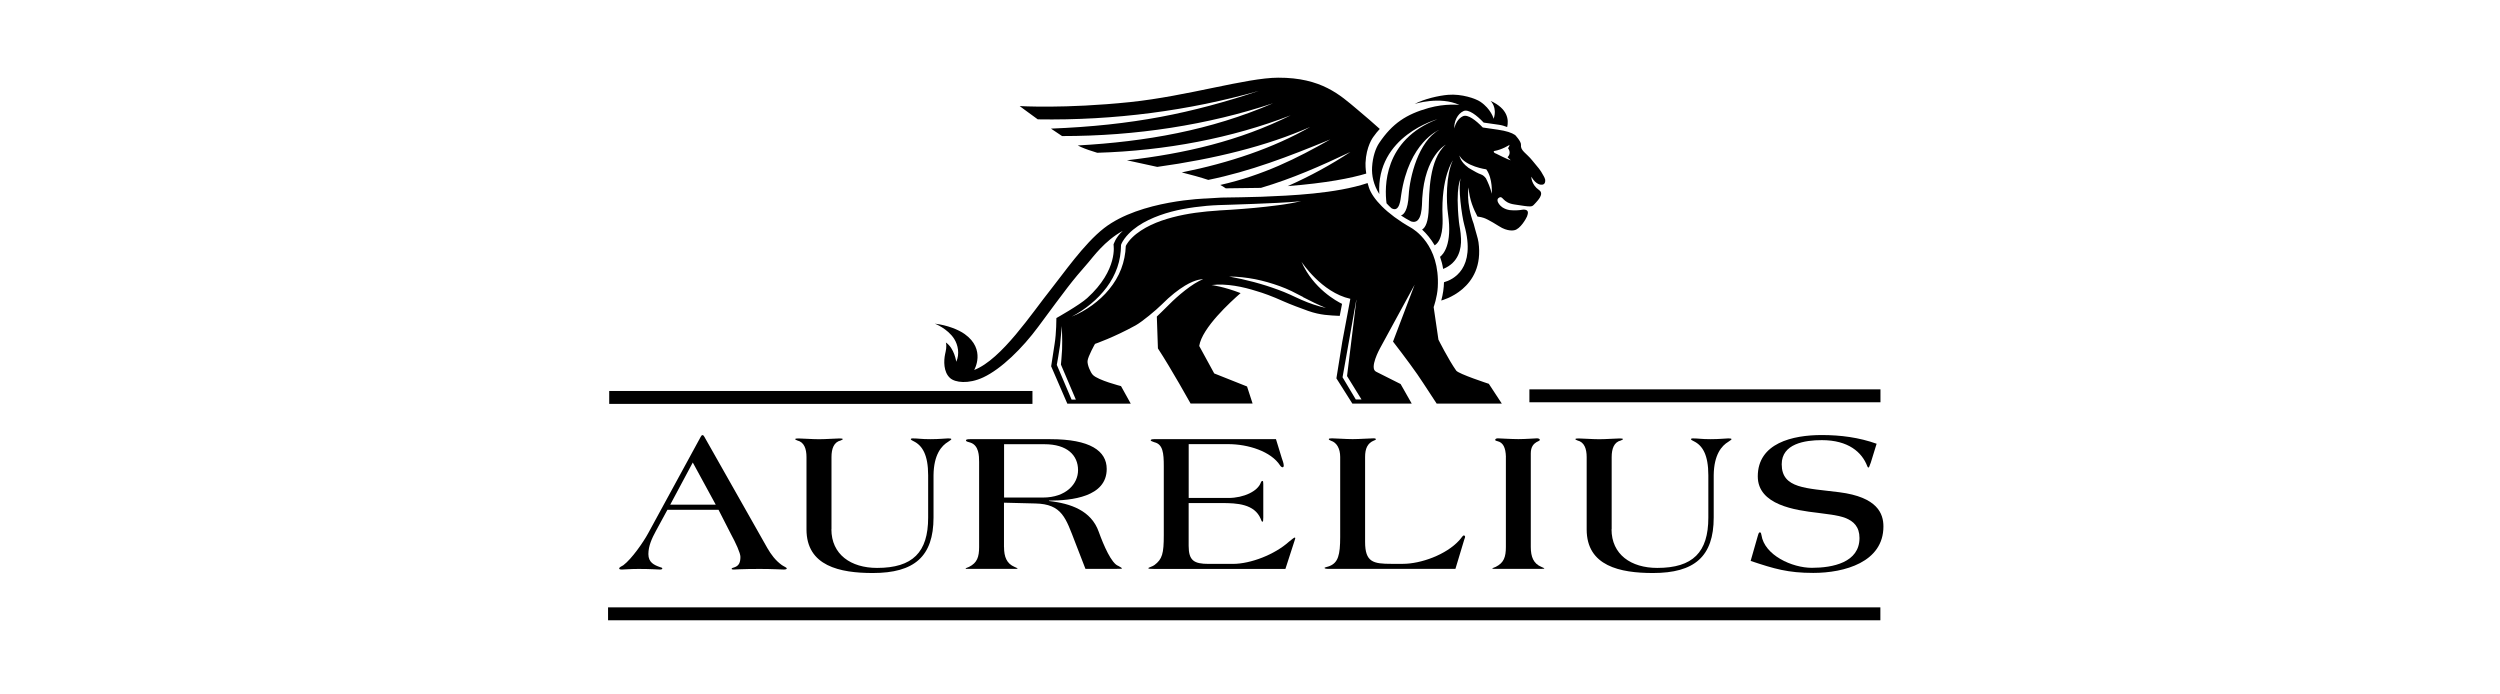 <?xml version="1.0" encoding="UTF-8"?>
<svg xmlns="http://www.w3.org/2000/svg" id="Ebene_1" data-name="Ebene 1" viewBox="0 0 540 150">
  <path d="M295.11,37.49c-.17-1.1-.17-1.95-.16-2.29.15-3.61,1.61-5.52,1.69-5.64l.05-.06c.42-.61.87-1.14,1.34-1.65-1.35-1.21-2.96-2.63-4.92-4.26-3.62-3.03-7.67-6.85-17.04-6.81-6.81.02-19.6,3.98-31.96,5.27-14.13,1.47-23.86.86-23.86.86,0,0,1.69,1.27,3.91,2.87,16.59.27,32.67-1.88,47.76-6.15-14.52,4.83-27.25,7.46-44.91,8.15.8.56,1.62,1.1,2.4,1.61,16,.01,31.51-2.41,45.58-7.09-13.56,5.87-27.52,8.3-42.19,9.12.25.13.49.25.7.34,1,.44,2.2.85,3.51,1.24,14.85-.44,29.1-3.19,41.78-8.09-11.05,5.52-22.92,8.28-35.37,9.71,2.18.49,4.3.94,6.55,1.43,12.35-1.71,23.74-4.53,33.03-8.63-7.9,4.53-17.48,7.77-27.74,9.82,1.9.47,4.16,1.09,5.73,1.62,9.07-1.85,17.3-5.02,26.36-8.75-7.21,4.1-14.53,7.76-23.77,9.84.35.17.75.43,1.19.73,2.64-.02,6.05-.06,7.6-.1,6.81-2.02,12.83-4.69,19.33-7.76-4.19,2.77-8.72,5.24-13.55,7.38,8.39-.66,13.66-1.72,16.97-2.71"></path>
  <path d="M333.74,38.74c-.06-.22-.15-.44-.26-.63-.96-1.76-1.01-1.57-2.5-3.44-1.33-1.65-2.59-2.1-2.45-3.39.08-.7-1.26-2.11-1.26-2.11-.77-.52-1.9-.89-3.75-1.16l-3.24-.47c-1.44-1.51-3.24-2.93-4.3-2.43-.96.45-1.62,1.51-1.85,2.65-.09-1.51.68-3.16,1.97-3.76,1.08-.51,2.91.93,4.37,2.48l3.29.47c.64.09,1.22.27,1.79.49.36-1.53.17-3.95-3.59-5.65,0,0,1.51,1.37.67,3.87,0,0-.54-2.11-2.87-3.68-1.03-.7-4.04-1.74-6.97-1.5-2.01.17-5.1.86-7.22,1.97,0,0,5.45-1.74,9.67.22,0,0-3.01-.37-6.65.65-4.83,1.36-7.85,3.34-10.69,7.57-.75,1.11-1.39,2.94-1.53,5.2-.11,1.8.3,3.82,1.56,5.83-.74-12.6,12.56-16.17,12.56-16.17-11.72,4.48-11.44,14.78-11,18.16.33.36.67.72,1.07,1.07,1.77,1.01,1.96-1.97,2.09-2.85,1.68-11.47,8.2-14.07,8.2-14.07-4.48,2.48-6.35,10.18-6.57,14.07-.18,3.34-1.05,4.21-1.67,4.41.66.44,1.38.87,2.18,1.29,2.52.8,2.32-3.61,2.41-5,.59-9.28,5.09-11.58,5.09-11.58-3.66,3.12-3.59,10.72-3.68,13.66-.08,2.98-.7,4.25-1.44,4.67.95.88,1.9,2.02,2.72,3.41,1.76-1.09,1.76-4.59,1.7-6.15-.36-8.61,2.22-12.19,2.22-12.19-1.52,3.23-1.43,8.87-1.04,11.57.98,6.63-1.07,8.76-1.72,9.25.29.82.52,1.69.67,2.62,3.35-1.35,3.95-4.35,3.86-6.53-.07-1.73-.34-2.62-.45-3.66-.8-7.67.39-9.35.39-9.35-.65,1.74.23,8.12.77,10.06,2.63,9.48-2.5,11.82-4.39,12.35-.03,1.25-.21,2.56-.59,3.95,0,0,9.49-2.37,8.04-12.6-.14-.96-.57-2.12-.76-2.93-.08-.37-.17-.68-.27-1.01-1.75-4.76-1.11-7.89-1.11-7.89.17,2.72,1.15,4.8,1.92,6.29.62.08.98.17,1.35.29.98.31,3.28,1.78,3.28,1.78,1.93,1.26,3.3.89,3.3.89,1.31-.2,2.64-2.61,2.78-2.99.24-.67.4-1.34-.5-1.46-.39-.06-.86.12-1.61.14-1.14.03-2.11.08-3.25-.66-.42-.27-1.61-1.53-.68-2.07.89-.52.68,1.09,3.31,1.47,1.51.22,2.87.47,3.44.42.52-.01.67-.27.92-.52.12-.11.19-.21.29-.31.22-.29,1.91-1.86.68-2.7-1.7-1.17-1.68-2.89-1.68-2.89,1.05,1.82,2.15,1.73,2.15,1.73.91.07.89-.81.84-1.16M320.95,38.51c-.29-.38-.63-.7-1.09-.85-.54-.18-1.45-.68-2.09-1.07-.16-.09-.3-.17-.44-.26-.2-.12-.31-.2-.31-.2l.08.03c-1.69-1.21-1.87-2.57-1.87-2.57,1.26,2.37,5.81,2.99,5.81,2.99,1.44,2,1.18,5.27,1.18,5.27-.28-1.26-.85-2.52-1.27-3.35M323.09,33.16c-.62-.24-.4-.53-.4-.53,1.79-.29,3.38-1.35,3.38-1.35-.05.28-.17.52-.33.73.24.33.68,1.16-.11,1.95.43.36.67.67.67.67-.47-.09-3.19-1.47-3.19-1.47"></path>
  <path d="M321.58,82.9s-6.53-2.13-7.04-2.85c-1.67-2.36-3.84-6.69-3.84-6.69l-1.03-7.03s.77-2.13.89-4.31c.5-9.17-5.23-12.52-5.81-12.85-5.38-3.05-8.26-6.3-9.05-8.62-.12-.35-.22-.68-.3-1.01-6.9,2.31-16.69,2.71-22.92,2.96-2.17.08-6.85.16-8.68.18-1.04.06-2.11.12-3.17.19h.01s-14.32.33-22.15,6.4c-4.37,3.39-8.9,9.98-11.44,13.15-4.15,5.19-10.68,15.2-16.63,17.5,0,0,2.62-4.44-2.06-7.77-1.35-.96-3.75-1.91-6.43-2.24,0,0,2.75,1.06,4.17,3.28.84,1.32,1.22,3.29.45,4.95,0,0-.39-2.92-2.24-4.16.23.88-.01,1.79-.17,2.53-.29,1.36-.39,3.84,1.08,5.15,1.09.98,3.96,1.35,7.17-.15,3.88-1.81,8.44-6.28,11.9-10.97,6.14-8.29,6.99-9.52,10.86-13.93.77-.87,3.49-4.67,7.37-6.74-1.6,1.44-2,2.96-2,2.96,0,0,1.06,5.45-5.69,11.56-1.68,1.52-6.65,4.31-6.65,4.31,0,0,0,3.28-.38,5.55-.21,1.24-.75,4.87-.75,4.87l3.49,8.07h13.7l-2.1-3.79s-4.92-1.25-6.07-2.41c-.56-.58-1.23-2.21-1.16-3.02.09-1,1.61-3.69,1.61-3.69,0,0,4.11-1.42,8.79-4.01,1.44-.81,4.38-3.26,5.6-4.47,1.97-1.98,3.63-3.23,4.96-4.04l.06-.08s-.02.03-.04.06c2.62-1.58,3.98-1.41,3.98-1.41-2.27.79-5.7,3.79-7.18,5.29-.86.88-2.81,2.75-2.81,2.75v.17l.23,6.72c2.89,4.41,7.06,11.91,7.06,11.91h13.39l-1.2-3.69-7.09-2.82-3.24-5.93c.6-3.91,6.79-9.55,8.94-11.42-3.7-1.43-6.28-1.74-6.28-1.74,3.26-.39,6.86.39,9.74,1.31,1.39.4,3.28,1.07,5.88,2.24,1.34.6,3.79,1.52,5.26,2.04,2.68.94,4.66.96,6.81,1.07l.5-2.6c-1.12-.54-6.22-3.28-8.77-9.1,0,0,4.32,6.64,10.56,8.01l-1.73,9.21h0l-1.28,7.97,3.45,5.46h12.82l-2.4-4.23-5.27-2.65c-1.6-.69.8-5.04.8-5.04l7.5-13.77-4.67,12.29c2.46,3.19,5.09,6.71,6.56,9.02l2.87,4.38h14.07l-2.82-4.3h-.01ZM231.46,86.31l-3.19-7.5s.59-3.28.7-4.25c.15-1.24.36-4.14.36-4.14,0,0,.17,2.79.08,5.04-.05,1.13-.25,3.29-.25,3.29l3.22,7.56h-.91,0ZM263.24,45.47c-.84.06-1.68.13-2.52.2-3.35.32-6.69.91-9.84,2-1.57.55-3.09,1.25-4.46,2.15-.68.45-1.33.95-1.9,1.52-.29.28-.55.58-.79.9-.12.16-.23.32-.33.48-.05.08-.1.17-.14.24l-.06.12-.03.07c-.06,1.68-.39,3.36-.99,4.92-.61,1.62-1.52,3.1-2.59,4.41-1.07,1.33-2.35,2.47-3.71,3.47-1.37.98-2.84,1.83-4.4,2.44.75-.37,1.46-.82,2.15-1.27.7-.46,1.36-.96,2-1.49,1.28-1.05,2.43-2.25,3.42-3.57.98-1.32,1.76-2.77,2.29-4.3.54-1.53.78-3.15.8-4.77v-.08l.03-.08c.03-.09.06-.13.08-.2l.08-.17c.05-.11.11-.21.17-.31.12-.2.24-.39.38-.58.27-.37.56-.71.87-1.03.62-.65,1.32-1.21,2.05-1.71,1.46-.99,3.07-1.73,4.7-2.32,1.64-.59,3.33-1.03,5.02-1.35s3.41-.54,5.13-.7c.86-.08,1.72-.12,2.57-.16l2.55-.08c1.7-.06,3.4-.1,5.1-.18,1.7-.06,3.4-.14,5.1-.22,1.7-.1,3.4-.18,5.09-.38-.83.2-1.67.37-2.51.52-.84.15-1.69.27-2.53.38-1.69.23-3.39.4-5.09.57-1.7.15-3.4.29-5.11.4l-2.55.15h-.02ZM281.45,64.18c1.63.84,3.24,1.64,4.95,2.34-1.81-.4-3.57-1-5.27-1.75-.85-.36-1.67-.78-2.51-1.15-.82-.38-1.67-.71-2.53-1.03-.86-.32-1.72-.61-2.59-.89-.87-.28-1.75-.52-2.64-.77-1.77-.47-3.56-.87-5.38-1.2,1.86.01,3.77.22,5.59.57,1.82.36,3.61.88,5.36,1.51.87.33,1.74.67,2.57,1.08.83.41,1.65.84,2.46,1.26M292.86,86.3l-2.87-4.81,2.98-16.77v.17l-2.01,16.34,3.12,5.05h-1.21Z"></path>
  <rect x="131.59" y="84.45" width="91.42" height="2.79"></rect>
  <g>
    <path d="M144.17,110.1l-2.5,4.6c-.83,1.53-1.62,3.19-1.62,4.99s1.25,2.36,2.5,2.8c.37.08.51.17.51.31,0,.17-.23.22-.56.22s-1.99-.13-4.54-.13c-1.86,0-3.06.13-3.61.13-.47,0-.6-.09-.6-.22,0-.31.56-.48.88-.7,1.86-1.4,4.36-5.04,5.38-6.92l11.35-20.84c.14-.22.23-.35.32-.35h.09c.14,0,.28.17.37.35l13.63,24.08c.79,1.36,1.72,2.63,3.1,3.63.51.35,1.07.52,1.07.75,0,.13-.23.22-.65.22-.32,0-2.5-.13-5.19-.13-3.8,0-5.33.13-5.61.13-.23,0-.46-.04-.46-.13,0-.17.23-.26.6-.35,1.07-.35,1.3-1.18,1.3-2.27,0-.79-.97-2.94-2.09-4.99l-2.64-5.17h-11.03,0ZM149.64,99.9l-4.87,9.11h9.83s-4.96-9.11-4.96-9.11Z"></path>
    <path d="M179.58,114.31c0,5.47,4.22,8.36,9.87,8.36,7.69,0,11.03-3.38,11.03-10.86v-9.15c0-4.42-1.26-6.44-3.15-7.36-.28-.13-.6-.31-.6-.44s.23-.17.37-.17c1.3,0,1.76.17,3.89.17,1.95,0,3.29-.17,3.8-.17.42,0,.7.04.7.17,0,.08-.23.27-.7.57-1.39.83-3.1,2.71-3.15,7.23v9.11c0,8.45-4.17,12-13.12,12-7.09,0-14.32-1.49-14.32-9.41v-15.63c0-1.8-.51-3.24-1.99-3.59-.23-.08-.46-.22-.46-.27,0-.13.28-.17.7-.17.74,0,2.96.17,4.45.17s3.71-.17,4.45-.17c.42,0,.7.04.7.17,0,.04-.23.17-.46.27-1.49.35-1.99,1.79-1.99,3.59v15.59h0Z"></path>
    <path d="M216.87,118.16c0,2.15.6,3.59,2.27,4.29.46.22.65.27.65.35,0,.04-.09.08-.51.08h-10.34c-.23,0-.37,0-.37-.08s.33-.17.74-.35c1.76-.88,2.18-2.15,2.18-4.29v-18.39c0-1.31-.05-3.55-1.86-4.16-.51-.17-.98-.22-.98-.48,0-.17.19-.27.88-.27h17.33c8.62,0,12.19,2.54,12.19,6.44,0,6.04-7.6,6.83-12.47,6.83v.09c4.68.52,9.13,2.06,10.75,6.65,1.07,2.98,2.78,6.88,4.22,7.36.42.27.79.4.79.57,0,.04-.23.08-1.76.08h-6.12l-2.22-5.73c-2.04-5.26-2.82-8.28-8.62-8.4l-6.76-.17v9.59h0ZM216.87,107.47h8.39c5.05,0,7.6-2.98,7.6-5.91,0-3.24-2.36-5.61-7.27-5.61h-8.71v11.51h0Z"></path>
    <path d="M256.75,107.56h8.57c3.38,0,6.35-1.49,7-3.28.09-.27.23-.4.37-.4s.18.22.18.66v7.23c0,.75-.05.92-.18.92-.19,0-.23-.31-.37-.61-1.35-3.24-5.15-3.42-8.39-3.42h-7.18v9.24c0,3.19,1.16,3.9,4.31,3.9h5.24c3.89,0,9.08-2.06,12.09-4.77.56-.48,1.16-.92,1.25-.92s.14.04.14.13-.05.17-.09.35l-2.04,6.3h-28.22c-1.07,0-1.39-.04-1.39-.17s.98-.39,1.3-.66c1.72-1.27,2.04-2.5,2.04-6.48v-14.89c0-2.85-.19-4.73-2.04-5.17-.33-.13-.79-.27-.79-.4,0-.17.19-.27.88-.27h26.18l1.26,4.11c.14.44.42,1.09.42,1.62,0,.17-.09.35-.23.35-.19,0-.42-.17-.56-.4-1.95-3.02-6.86-4.6-11.21-4.6h-8.53v11.6h0Z"></path>
    <path d="M294.86,117.06c0,4.38,1.76,4.73,5.7,4.73h2.45c3.89,0,9.37-1.97,12.19-5.08.51-.56.74-1.05.98-1.05.14,0,.28.08.28.31,0,.17-.14.4-.19.61l-1.9,6.3h-27.25c-.79,0-1.02-.08-1.02-.22,0-.09.33-.13,1.11-.4,1.81-.75,2.27-2.36,2.27-6.26v-17.3c0-1.8-.74-3.11-1.99-3.5-.32-.13-.47-.22-.47-.35s.28-.17.7-.17c.75,0,2.96.17,4.45.17s3.71-.17,4.45-.17c.42,0,.56.04.56.22,0,.13-.23.17-.42.26-1.39.57-1.9,1.75-1.9,3.55v18.35Z"></path>
    <path d="M325.28,98.72c-.05-2.1-.65-3.15-1.81-3.42-.19-.04-.51-.13-.51-.27s.14-.35.56-.35c.28,0,2.96.17,4.45.17s3.71-.17,3.98-.17c.23,0,.65.04.65.35,0,.17-.46.31-.74.48-.56.35-1.21.96-1.21,2.41v20.23c0,2.15.6,3.59,2.27,4.29.47.22.65.27.65.35,0,.04-.09.08-.51.08h-10.34c-.23,0-.37,0-.37-.08s.32-.17.74-.35c1.76-.88,2.18-2.15,2.18-4.29v-19.44h0Z"></path>
    <path d="M348.09,114.31c0,5.47,4.22,8.36,9.88,8.36,7.69,0,11.03-3.38,11.03-10.86v-9.15c0-4.42-1.25-6.44-3.15-7.36-.28-.13-.6-.31-.6-.44s.23-.17.37-.17c1.3,0,1.76.17,3.89.17,1.95,0,3.29-.17,3.8-.17.42,0,.7.04.7.17,0,.08-.23.27-.7.57-1.39.83-3.1,2.71-3.15,7.23v9.11c0,8.45-4.17,12-13.12,12-7.09,0-14.32-1.49-14.32-9.41v-15.63c0-1.8-.51-3.24-1.99-3.59-.23-.08-.46-.22-.46-.27,0-.13.28-.17.7-.17.74,0,2.96.17,4.45.17s3.71-.17,4.45-.17c.42,0,.7.04.7.17,0,.04-.23.17-.46.27-1.49.35-1.99,1.79-1.99,3.59v15.59h0Z"></path>
    <path d="M404.03,100.07c-.23.7-.32.92-.46.92-.09,0-.14-.09-.23-.27-1.16-3.07-4.12-5.65-9.83-5.65-3.7,0-8.66.79-8.66,5.21,0,5.3,5.33,5.13,12.42,6.04,8.29,1.05,9.55,4.64,9.55,7.4,0,7.71-8.43,10.03-15.15,10.03-5.47,0-8.43-.88-13.53-2.59l1.49-5.21c.23-.79.28-.96.51-.96s.28.27.33.57c.65,4.38,6.63,7.09,10.89,7.09,4.5,0,10.29-1.14,10.29-6.44,0-4.86-5.15-4.86-8.95-5.43-4.96-.57-13.02-1.71-13.02-7.88,0-7.18,7.51-8.93,13.81-8.93,4.08,0,8.06.52,11.86,1.88l-1.3,4.21h-.01Z"></path>
  </g>
  <rect x="330.35" y="84.1" width="75.83" height="2.79"></rect>
  <rect x="131.34" y="131.19" width="274.82" height="2.79"></rect>
</svg>
